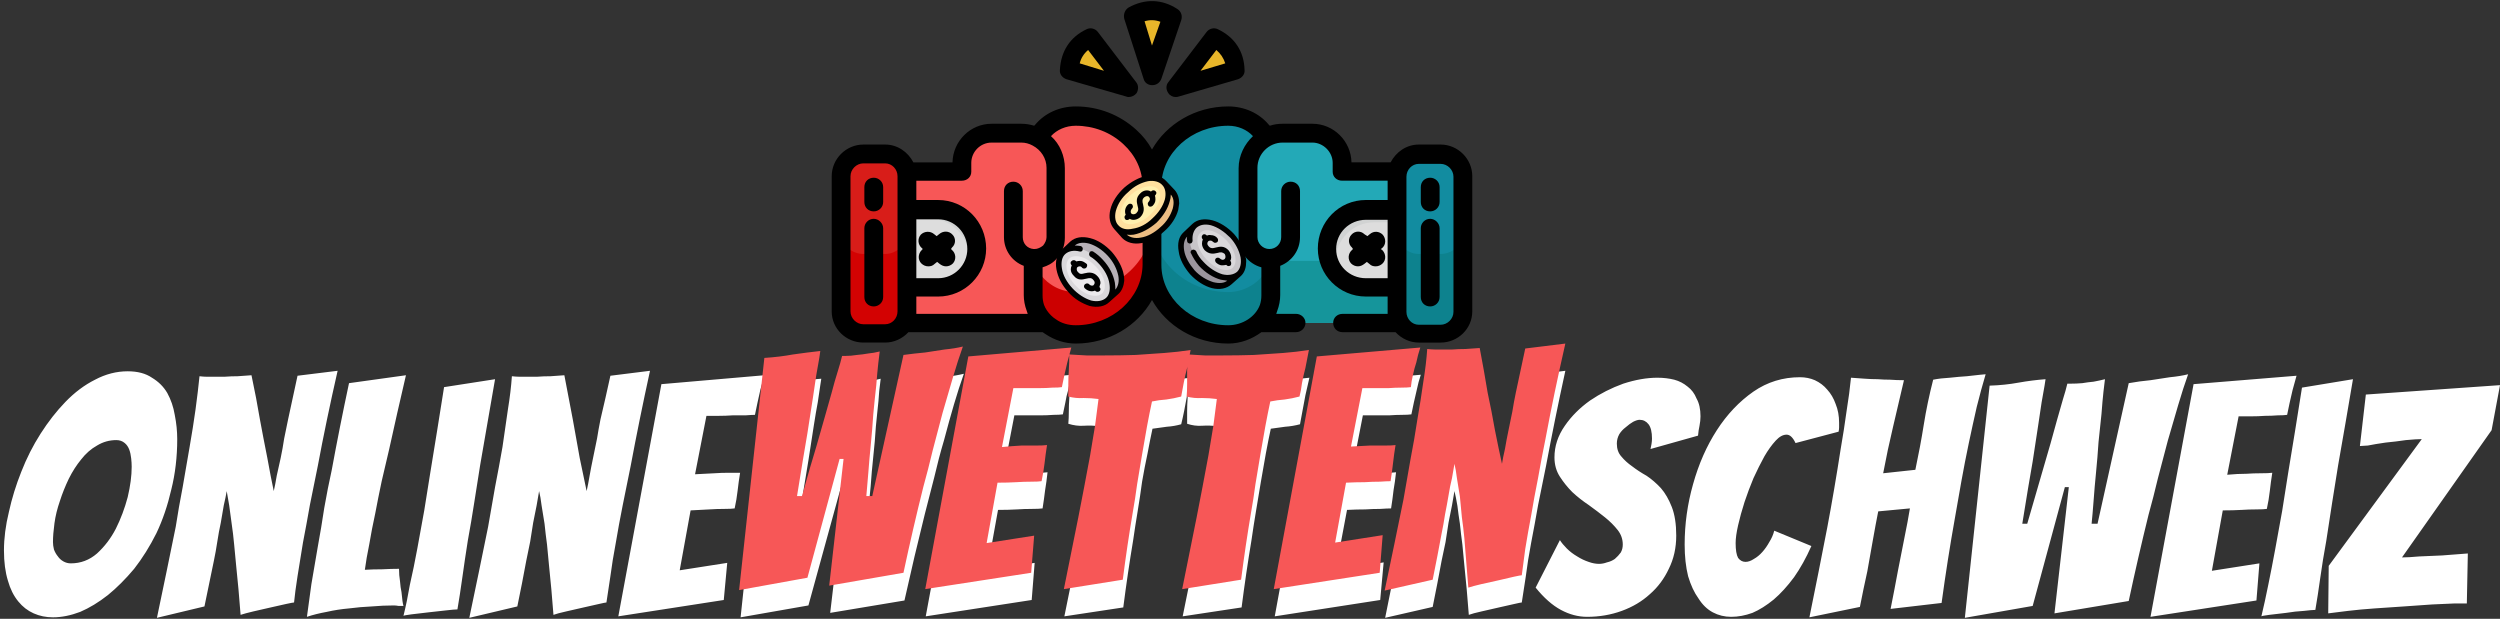 <svg version="1.2" xmlns="http://www.w3.org/2000/svg" viewBox="0 0 505 125" width="505" height="125">
	<rect x="0" y="0" width="505" height="125" fill="#333333" stroke="none"/>
	<title>svgexport-5 (14)-svg</title>
	<style>
		.s0 { fill: #f75757 } 
		.s1 { fill: #dddddd } 
		.s2 { fill: #d1d3d3 } 
		.s3 { fill: #23a9b7 } 
		.s4 { fill: #15959b } 
		.s5 { fill: #d81d19 } 
		.s6 { fill: #d30202 } 
		.s7 { fill: #cc0000 } 
		.s8 { fill: #128ca0 } 
		.s9 { fill: #0d828e } 
		.s10 { fill: #e8b62a } 
		.s11 { fill: #000000 } 
		.s12 { fill: #ffffff } 
		.s13 { fill: #ecbd83 } 
		.s14 { fill: #ffe09f } 
		.s15 { fill: #fff0af } 
		.s16 { fill: #b6b1b7 } 
		.s17 { fill: #dad8db } 
		.s18 { fill: #eceaec } 
		.s19 { fill: #9b959d } 
		.s20 { fill: #c8c5c9 } 
	</style>
	<path id="Layer" class="s0" d="m208.7 52.2v7.4q0 1.3 0.5 2.5c0.3 1.1 2.9 3.1 2.9 3.1h-30.4v-30.5h12.6v-1.8c0-3.3 2.7-6 6-6h6c3.8 0 7 3.2 7 7v3.6 5.9 4.5c0 1.2-0.5 2.3-1.3 3-0.8 0.8-1.9 1.3-3 1.3q-0.2 0-0.3 0z"/>
	<path id="Layer" class="s0" d="m209.2 62.1q-0.5-1.2-0.5-2.5v-6.9h-27v12.5h30.4c0 0-2.6-2-2.9-3.1z"/>
	<path id="Layer" class="s1" d="m189.5 42.3h-7.8v15.7h7.8c2.2 0 4.1-0.9 5.5-2.3 1.5-1.4 2.3-3.4 2.3-5.5 0-4.4-3.5-7.9-7.8-7.9z"/>
	<path id="Layer" class="s2" d="m189.5 42.3h-7.8v1.9h6.2c4.3 0 7.8 3.5 7.8 7.8 0 1.6-0.4 3-1.2 4.2q0.3-0.2 0.5-0.5c1.5-1.4 2.3-3.4 2.3-5.5 0-4.4-3.5-7.9-7.8-7.9z"/>
	<path id="Layer" class="s3" d="m256.7 52.2v7.4q0 1.3-0.5 2.5c-0.4 1.1-3.2 3.1-3.2 3.1h31.4v-30.5h-13.3v-1.8c0-3.3-2.7-6-6-6h-6c-3.8 0-7 3.2-7 7v3.6 5.9 4.5c0 1.2 0.5 2.3 1.3 3 0.8 0.8 1.8 1.3 3 1.3q0.2 0 0.3 0z"/>
	<path id="Layer" class="s4" d="m256.2 62.1q0.5-1.2 0.5-2.5v-6.9h27v12.5h-30.4c0 0 2.5-2 2.9-3.1z"/>
	<path id="Layer" class="s1" d="m276.1 42.3c-4.3 0-7.8 3.5-7.8 7.9 0 2.1 0.9 4.1 2.3 5.5 1.4 1.4 3.4 2.3 5.5 2.3h8.9v-15.7z"/>
	<path id="Layer" class="s2" d="m269.8 52.7c0-4.3 3.5-7.8 7.8-7.8h7.4v-2.6h-8.9c-4.3 0-7.8 3.5-7.8 7.9 0 1.9 0.7 3.7 1.9 5.1q-0.4-1.2-0.4-2.6z"/>
	<path id="Layer" class="s5" d="m183.2 35.6v27.3c0 2.5-2 4.4-4.4 4.4h-4.4c-2.5 0-4.5-1.9-4.5-4.4v-27.3c0-2.5 2-4.5 4.5-4.5h4.4c2.4 0 4.4 2 4.4 4.5z"/>
	<path id="Layer" class="s6" d="m178.8 51.3h-4.4c-2.5 0-4.5-2-4.5-4.4v16c0 2.5 2 4.4 4.5 4.4h4.4c2.4 0 4.4-1.9 4.4-4.4v-16c0 2.4-2 4.4-4.4 4.4z"/>
	<path id="uf4lgh64dn_11294" class="s5" d="m232.7 37.6v15.7c0 7.8-6.9 14.2-15.4 14.2-1.9 0-3.7-0.6-5.1-1.5q-0.6-0.5-1.2-1c-0.8-0.9-1.5-1.8-1.8-2.9q-0.5-1.2-0.5-2.5v-7.4q0.1 0 0.3 0c1.1 0 2.2-0.5 3-1.3 0.8-0.7 1.3-1.8 1.3-3v-4.5-5.9-3.6c0-2.7-1.6-5-3.8-6.2l1.1-1.3c1.5-1.8 4-3 6.7-3 4.2 0 8.1 1.6 10.9 4.1 2.8 2.6 4.5 6.1 4.5 10.1z"/>
	<path id="uf4lgh64dn_11295" class="s0" d="m232.7 37.6v15.7c0 7.8-6.9 14.2-15.4 14.2-1.9 0-3.7-0.6-5.1-1.5q-0.6-0.5-1.2-1c-0.8-0.9-1.5-1.8-1.8-2.9q-0.5-1.2-0.5-2.5v-7.4q0.1 0 0.3 0c1.1 0 2.2-0.5 3-1.3 0.8-0.7 1.3-1.8 1.3-3v-4.5-5.9-3.6c0-2.7-1.6-5-3.8-6.2l1.1-1.3c1.5-1.8 4-3 6.7-3 4.2 0 8.1 1.6 10.9 4.1 2.8 2.6 4.5 6.1 4.5 10.1z"/>
	<path id="Layer" class="s7" d="m217.3 59c-1.9 0-3.7-0.6-5.1-1.6q-0.6-0.4-1.2-1c-0.8-0.8-1.5-1.7-1.8-2.8q-0.3-0.7-0.4-1.4-0.1 0-0.1 0v7.4q0 1.3 0.5 2.5c0.3 1.1 1 2 1.8 2.9q0.6 0.5 1.2 1c1.4 0.9 3.2 1.5 5.1 1.5 8.5 0 15.4-6.4 15.4-14.2v-8.5c0 7.8-6.9 14.2-15.4 14.2z"/>
	<path id="Layer" class="s8" d="m282.2 35.6v27.3c0 2.5 2 4.4 4.4 4.4h4.4c2.5 0 4.5-1.9 4.5-4.4v-27.3c0-2.5-2-4.5-4.5-4.5h-4.4c-2.4 0-4.4 2-4.4 4.5z"/>
	<path id="Layer" class="s8" d="m232.7 37.6v15.7c0 7.8 6.9 14.2 15.4 14.2 1.9 0 3.6-0.6 5.1-1.5q0.6-0.5 1.2-1c0.8-0.9 1.4-1.8 1.8-2.9q0.5-1.2 0.5-2.5v-7.4q-0.1 0-0.3 0c-1.2 0-2.2-0.5-3-1.3-0.8-0.7-1.3-1.8-1.3-3v-4.5-5.9-3.6c0-2.7 1.6-5 3.8-6.2l-1.1-1.3c-1.5-1.8-4-3-6.7-3-4.3 0-8.1 1.6-10.9 4.1-2.8 2.6-4.5 6.1-4.5 10.1z"/>
	<path id="Layer" class="s9" d="m286.6 51.3h4.4c2.5 0 4.5-2 4.5-4.4v16c0 2.5-2 4.4-4.5 4.4h-4.4c-2.4 0-4.4-1.9-4.4-4.4v-16c0 2.4 2 4.4 4.4 4.4z"/>
	<path id="Layer" class="s9" d="m248.1 59c1.9 0 3.6-0.6 5.1-1.6q0.6-0.4 1.2-1c0.8-0.8 1.4-1.7 1.8-2.8q0.3-0.7 0.4-1.4 0 0 0.1 0v7.4q0 1.3-0.5 2.5c-0.4 1.1-1 2-1.8 2.9q-0.6 0.5-1.2 1c-1.5 0.9-3.2 1.5-5.1 1.5-8.5 0-15.4-6.4-15.4-14.2v-8.5c0 7.8 6.9 14.2 15.4 14.2z"/>
	<path id="Layer" class="s10" d="m236.6 3.9l-3.2 9.5c-0.2 0.6-1.1 0.6-1.2 0l-3.1-9.7c-0.1-0.3 0.1-0.6 0.4-0.8q3.5-1.7 6.8 0.3c0.3 0.1 0.4 0.4 0.3 0.7z"/>
	<path id="Layer" class="s10" d="m249 14.3l-9.5 2.9c-0.6 0.1-1.1-0.6-0.7-1.1l6.1-8c0.2-0.3 0.5-0.4 0.8-0.2q3.4 1.9 3.8 5.7c0 0.3-0.2 0.6-0.5 0.7z"/>
	<path id="Layer" class="s10" d="m220.7 8.1l6.1 8c0.4 0.5-0.1 1.2-0.8 1.1l-9.5-2.9c-0.3-0.1-0.5-0.4-0.5-0.7q0.4-3.8 3.8-5.7c0.3-0.2 0.7-0.1 0.9 0.2z"/>
	<path id="Layer" class="s11" d="m189.8 53.3c0.4 0.3 0.8 0.5 1.3 0.5 0.5 0 1-0.2 1.4-0.6 0.7-0.8 0.6-2-0.2-2.7l-0.2-0.2 0.2-0.3c0.8-0.7 0.8-1.9 0.1-2.6-0.7-0.8-1.9-0.8-2.7-0.1l-0.5 0.4-0.5-0.4c-0.8-0.7-2-0.6-2.7 0.1-0.7 0.8-0.6 2 0.2 2.7l0.2 0.2-0.2 0.2c-0.8 0.8-0.8 2-0.1 2.7 0.4 0.4 0.9 0.6 1.4 0.6 0.5 0 0.9-0.1 1.3-0.5l0.5-0.4z"/>
	<path id="Layer" fill-rule="evenodd" class="s11" d="m297.4 35.6v27.3c0 3.5-2.9 6.3-6.4 6.3h-4.4c-1.8 0-3.5-0.8-4.7-2.1h-10.7c-1.1 0-1.9-0.8-1.9-1.9 0-1 0.8-1.8 1.9-1.8h9.1v-3.5h-4.4c-5.4 0-9.7-4.4-9.7-9.7 0-5.4 4.3-9.8 9.7-9.8h4.4v-3.9h-9.2c-1.1 0-1.9-0.8-1.9-1.8v-1.8c0-2.2-1.9-4.1-4.1-4.1h-6c-2.8 0-5.1 2.3-5.1 5.1v14c0 1.3 1.1 2.4 2.4 2.4 1.4 0 2.4-1.1 2.4-2.4v-9.3c0-1.1 0.9-1.9 1.9-1.9 1.1 0 1.9 0.8 1.9 1.9v9.3c0 2.7-1.7 4.9-4 5.8v5.9q0 1.6-0.6 3.2-0.1 0.3-0.2 0.6h4c1 0 1.9 0.8 1.9 1.8 0 1.1-0.9 1.9-1.9 1.9h-7c-1.9 1.4-4.2 2.3-6.7 2.3-6.7 0-12.5-3.6-15.4-8.8-2.9 5.2-8.7 8.8-15.4 8.8-2.2 0-4.3-0.7-6.1-1.9q-0.3-0.2-0.6-0.4h-27.1c-1.2 1.3-2.9 2.1-4.7 2.1h-4.4c-3.5 0-6.4-2.8-6.4-6.3v-27.3c0-3.5 2.9-6.4 6.4-6.4h4.4c2.5 0 4.6 1.5 5.7 3.6h7.9c0.1-4.3 3.6-7.8 7.9-7.8h6q1.3 0 2.6 0.4 0.1-0.1 0.2-0.2c2-2.4 5-3.7 8.2-3.7 4.6 0 8.9 1.7 12.2 4.7q2 1.8 3.2 4c2.9-5.1 8.7-8.7 15.4-8.7 3.2 0 6.2 1.3 8.2 3.7q0.1 0.1 0.2 0.2 1.2-0.4 2.6-0.4h6c4.3 0 7.8 3.5 7.9 7.8h7.9c1.1-2.1 3.2-3.6 5.7-3.6h4.4c3.5 0 6.4 2.9 6.4 6.4zm-112.3 27.8h22.5q-0.1-0.3-0.2-0.6-0.6-1.6-0.6-3.2v-5.9c-2.4-0.9-4-3.2-4-5.8v-9.3c0-1.1 0.8-1.9 1.9-1.9 1 0 1.9 0.8 1.9 1.9v9.3c0 1.3 0.9 2.3 2.2 2.4q0.1 0 0.2 0c0.6 0 1.2-0.3 1.7-0.7 0.4-0.5 0.7-1.1 0.7-1.7v-14c0-1.9-1.1-3.6-2.8-4.5q-1.1-0.6-2.3-0.6h-6c-2.3 0-4.1 1.9-4.1 4.1v1.8c0 1-0.8 1.8-1.9 1.8h-9.2v3.9h4.4c5.4 0 9.7 4.4 9.7 9.8 0 5.3-4.3 9.7-9.7 9.7h-4.4zm-3.8-27.8c0-1.4-1.1-2.6-2.5-2.6h-4.4c-1.4 0-2.6 1.2-2.6 2.6v27.3c0 1.4 1.2 2.6 2.6 2.6h4.4c1.4 0 2.5-1.2 2.5-2.6zm3.8 20.6h4.4c3.3 0 5.9-2.7 5.9-5.9 0-3.3-2.6-6-5.9-6h-4.4zm45.7-2.7q0 0 0-0.1v-15.7q0-0.1 0-0.1c0-3.2-1.4-6.2-3.9-8.5-2.6-2.4-6-3.7-9.6-3.7-2 0-3.8 0.8-5 2.1 1.8 1.6 2.8 4 2.8 6.5v14c0 1.7-0.6 3.2-1.8 4.4-0.7 0.8-1.7 1.3-2.7 1.6v5.7q0 1 0.3 1.9c0.3 0.8 0.8 1.5 1.4 2.1q0.5 0.5 1 0.8c1.1 0.8 2.5 1.2 4 1.2 7.4 0 13.4-5.5 13.5-12.2zm19.4-5.5v-14c0-2.6 1.2-4.9 2.9-6.5-1.2-1.3-3-2.1-5-2.1-7.4 0-13.5 5.5-13.5 12.2q0 0 0 0.1v15.7q0 0.1 0 0.1c0 6.7 6.1 12.2 13.5 12.2 2.9 0 5.5-1.7 6.4-4.1q0.3-0.9 0.3-1.9v-5.7c-2.6-0.7-4.6-3.1-4.6-6zm30.1 8.2v-11.8h-4.4c-3.3 0-6 2.6-6 5.9 0 3.3 2.7 5.9 6 5.9 0 0 4.4 0 4.4 0zm6.3 9.4h4.4c1.4 0 2.6-1.2 2.6-2.6v-27.3c0-1.4-1.2-2.6-2.6-2.6h-4.4c-1.4 0-2.5 1.2-2.5 2.6v27.3c0 1.4 1.1 2.6 2.5 2.6z"/>
	<path id="Layer" class="s11" d="m279.2 50.5l-0.3-0.2 0.3-0.2c0.8-0.7 0.8-1.9 0.1-2.7-0.7-0.7-1.8-0.8-2.6-0.1l-0.5 0.4-0.6-0.4c-0.7-0.7-1.9-0.7-2.6 0.1-0.7 0.7-0.7 1.9 0.1 2.6l0.2 0.3-0.2 0.2c-0.8 0.7-0.9 1.9-0.2 2.7 0.4 0.4 0.9 0.6 1.4 0.6 0.5 0 0.9-0.2 1.3-0.5l0.5-0.4 0.5 0.4c0.4 0.4 0.8 0.5 1.3 0.5 0.5 0 1-0.2 1.4-0.6 0.7-0.7 0.7-1.9-0.1-2.7z"/>
	<path id="Layer" class="s11" d="m176.5 44.2c-1.1 0-1.9 0.9-1.9 1.9v13.9c0 1.1 0.8 1.9 1.9 1.9 1 0 1.9-0.8 1.9-1.9v-13.9c0-1-0.9-1.9-1.9-1.9z"/>
	<path id="Layer" class="s11" d="m176.5 35.9c-1.1 0-1.9 0.8-1.9 1.9v3c0 1.1 0.8 1.9 1.9 1.9 1 0 1.9-0.8 1.9-1.9v-3c0-1.1-0.9-1.9-1.9-1.9z"/>
	<path id="Layer" class="s11" d="m288.9 44.2c-1.1 0-1.9 0.9-1.9 1.9v13.9c0 1.1 0.8 1.9 1.9 1.9 1 0 1.9-0.8 1.9-1.9v-13.9c0-1-0.9-1.9-1.9-1.9z"/>
	<path id="Layer" class="s11" d="m288.9 35.9c-1.1 0-1.9 0.8-1.9 1.9v3c0 1.1 0.8 1.9 1.9 1.9 1 0 1.9-0.8 1.9-1.9v-3c0-1.1-0.9-1.9-1.9-1.9z"/>
	<path id="Layer" fill-rule="evenodd" class="s11" d="m227.1 3.8c-0.2-0.9 0.1-1.8 0.9-2.3 3.3-1.8 6.7-1.7 9.8 0.3 0.8 0.5 1.1 1.4 0.8 2.3l-4 11.8c-0.3 0.8-1 1.3-1.8 1.3q0 0-0.1 0c-0.8 0-1.5-0.5-1.7-1.3zm4.1 0.5l1.5 4.9 1.7-4.8q-1.6-0.6-3.2-0.1z"/>
	<path id="Layer" fill-rule="evenodd" class="s11" d="m236 16.6l7.7-10.1c0.5-0.7 1.5-1 2.3-0.6 3.4 1.6 5.3 4.5 5.4 8.2 0.1 0.9-0.5 1.6-1.3 1.9l-12 3.5q-0.3 0.1-0.6 0.1c-0.6 0-1.2-0.3-1.5-0.8-0.5-0.7-0.5-1.6 0-2.2zm6.5-2.3l5-1.5q-0.5-1.6-1.8-2.7z"/>
	<path id="Layer" fill-rule="evenodd" class="s11" d="m214.1 14.1c0.2-3.7 2-6.6 5.4-8.2 0.8-0.4 1.8-0.1 2.3 0.6l7.7 10.1c0.5 0.6 0.5 1.5 0.1 2.2-0.4 0.5-1 0.8-1.6 0.8q-0.3 0-0.5-0.1l-12.1-3.5c-0.8-0.3-1.4-1-1.3-1.9zm4-1.3l4.9 1.5-3.2-4.2q-1.3 1.1-1.7 2.7z"/>
	<path id="Layer" fill-rule="evenodd" class="s12" d="m35.8 88.7q0 5.4-1.2 10.2-1.1 4.8-3 8.8-2 4-4.5 7.2-2.6 3.1-5.3 5.3-2.8 2.2-5.6 3.4-2.9 1.1-5.5 1.1-2.1 0-3.9-0.8-1.8-0.8-3.1-2.4-1.4-1.7-2.1-4.2-0.8-2.6-0.8-6.1 0-3.7 1-7.8 0.9-4.1 2.5-8.1 1.6-4.1 3.9-7.7 2.3-3.6 5-6.4 2.8-2.9 6-4.5 3.2-1.7 6.6-1.7 3 0 4.9 1.3 2 1.2 3.1 3.1 1.1 2 1.5 4.4 0.5 2.5 0.5 4.9zm-25.1 20.8q0 0.7 0.2 1.5 0.3 0.8 0.8 1.4 0.4 0.6 1.1 1 0.7 0.4 1.5 0.4 3 0 5.3-2 2.3-2.1 3.8-5 1.5-3 2.4-6.4 0.8-3.4 0.8-6.1 0-0.8-0.1-1.7-0.1-1-0.4-1.8-0.3-0.8-0.9-1.3-0.7-0.6-1.7-0.6-2.1 0-3.9 1.1-1.8 1-3.2 2.8-1.4 1.7-2.5 3.9-1.1 2.3-1.8 4.5-0.8 2.3-1.1 4.5-0.3 2.2-0.3 3.8zm30.6 13l-9.6 2.3q2-9.5 3.8-18.4 0.6-3.9 1.4-8 0.7-4.1 1.4-8.1 0.7-4 1.2-7.6 0.5-3.7 0.8-6.7 0.8 0.1 1.4 0.1 0.6 0 1.4 0 0.9 0 2.3 0 1.3-0.1 2.6-0.1 1.3-0.1 2.8-0.2 1 4.7 1.7 8.9 0.7 3.8 1.5 7.8 0.7 3.9 1.3 6.7 0.3-1.3 0.6-3.1 0.4-1.7 0.8-3.6 0.4-1.9 0.7-3.9 0.4-1.9 0.8-3.9 0.9-4.2 1.9-8.8l8.1-1q-2.3 10.1-4 19.2-0.8 3.9-1.6 7.9-0.7 4-1.4 7.6-0.6 3.7-1.1 6.8-0.5 3.2-0.7 5.3-0.2 0-1.6 0.3-1.3 0.3-3.1 0.7-1.7 0.4-3.5 0.8-1.7 0.4-2.6 0.7-0.4-5.3-0.9-10-0.2-2.1-0.4-4.2-0.2-2.2-0.5-4.2-0.3-2-0.5-3.7-0.3-1.7-0.5-2.9-0.2 1.2-0.6 2.9-0.3 1.6-0.6 3.5-0.4 1.8-0.7 3.8-0.3 2-0.7 3.9-0.9 4.4-1.9 9.2zm38.2-0.2q-2.1 0-4.4 0.2-2.3 0.1-4.6 0.4-2.3 0.2-4.5 0.7-2.2 0.4-4 1 0.4-3 0.9-6.6 0.6-3.6 1.3-7.6 0.7-3.8 1.3-7.8 0.7-4 1.5-7.6 1.6-8.7 3.5-17.6l11.5-1.6q-1.8 7.7-3.4 15-0.7 3.1-1.5 6.4-0.7 3.3-1.3 6.5-0.7 3.2-1.2 6.2-0.6 2.9-0.9 5.2 1.7-0.1 3.5-0.1 1.9-0.1 3.4-0.1 0 1.3 0.2 2.5 0.1 1.3 0.3 2.2 0.1 1 0.2 1.8 0.1 0.7 0.2 1-0.5 0-1 0-0.5-0.1-1-0.1zm12.9 0.8q-0.6 0-2.3 0.2-1.8 0.2-3.6 0.4-1.9 0.2-3.4 0.4-1.5 0.2-1.6 0.3 0.7-2.8 1.3-6.3 0.8-3.5 1.5-7.3 0.7-3.8 1.4-7.7 0.6-3.9 1.2-7.5 1.4-8.5 2.8-17.4l10.3-1.6q-1.5 8.8-3 17.3-0.6 3.7-1.2 7.6-0.6 3.9-1.3 7.7-0.6 3.8-1.1 7.4-0.5 3.6-1 6.5zm12.1-0.6l-9.7 2.3q2-9.5 3.8-18.4 0.7-3.9 1.4-8 0.8-4.1 1.5-8.1 0.6-4 1.1-7.6 0.6-3.7 0.8-6.7 0.9 0.1 1.5 0.1 0.6 0 1.4 0 0.9 0 2.2 0 1.3-0.1 2.7-0.1 1.3-0.1 2.8-0.2 0.9 4.7 1.7 8.9 0.7 3.8 1.4 7.8 0.8 3.9 1.4 6.7 0.3-1.3 0.6-3.1 0.3-1.7 0.7-3.6 0.4-1.9 0.8-3.9 0.3-1.9 0.7-3.9 1-4.2 2-8.8l8-1q-2.2 10.1-3.9 19.2-0.8 3.9-1.6 7.9-0.8 4-1.4 7.6-0.7 3.7-1.1 6.8-0.5 3.2-0.8 5.3-0.2 0-1.5 0.3-1.4 0.3-3.1 0.7-1.8 0.4-3.5 0.8-1.8 0.4-2.6 0.7-0.4-5.3-0.9-10-0.2-2.1-0.4-4.2-0.3-2.2-0.5-4.2-0.3-2-0.6-3.7-0.2-1.7-0.5-2.9-0.2 1.2-0.5 2.9-0.3 1.6-0.7 3.5-0.3 1.8-0.6 3.8-0.4 2-0.8 3.9-0.8 4.4-1.8 9.2zm41.7-1.3l-21.3 3.3 8.7-46.9 20.8-1.8q-0.4 1.4-0.8 2.9-0.3 1.3-0.6 2.7-0.3 1.3-0.5 2.4-0.6 0-1.9 0.1-1.2 0-2.6 0-1.4 0.1-2.8 0.1-1.4 0-2.5 0l-2.3 11.8q2.1-0.1 3.9-0.2 1.4-0.1 2.9-0.1 1.6 0 2.3 0-0.3 1.8-0.5 3.6-0.2 1.8-0.6 3.6-0.6 0.1-2.1 0.1-1.5 0-3 0.1-1.7 0.1-3.8 0.2l-2.2 12.1 9.6-1.5zm17.1 1.1l-13.7 2.4 5-46.9q3.1-0.1 5.8-0.6 2.8-0.5 5.5-0.7 0 0-0.2 1.3-0.2 1.3-0.5 3.4-0.4 2.1-0.8 4.7-0.4 2.6-1.1 7.1-0.8 4.6-2 12.7h1q1.7-6.1 2.8-10 1.1-3.8 1.8-6.3 0.7-2.4 1.3-4.6 0.7-2.3 1.2-4.2 0.6-1.9 0.9-3.2h0.6q1.2 0 2.4-0.1 1.2-0.2 2.3-0.3 1.1-0.2 2.3-0.5-0.1 0.6-0.3 2.5-0.1 1.8-0.4 4.4-0.3 2.6-0.5 5.8-0.3 3.1-0.6 6.1-0.2 3-0.5 5.7-0.2 2.8-0.4 4.7h1.2l6.3-28.4q2.2-0.4 4.4-0.6 1.9-0.3 4-0.6 2-0.2 3.6-0.6-1 2.8-2 6.2-1 3.4-2 7.2-1.1 3.7-2 7.6-1 3.8-1.9 7.4-2.1 8.4-4.1 17.4l-15 2.5 3-25.5h-0.8zm45.1-1.1l-21.4 3.3 8.7-47 20.9-1.8q-0.2 0.7-0.4 1.4 1.6 0.2 3.3 0.2 1.8 0.1 3.5 0.1 3.4 0 6.5-0.2 3.1-0.1 5.8-0.4 2.7-0.2 5.3-0.5l-0.2 0.9q1.5 0.1 3.1 0.1 1.7 0.1 3.4 0.1 3.4 0 6.5-0.2 3.1-0.1 5.8-0.4 2.7-0.2 5.3-0.5l-0.8 3.5q-0.3 1.6-0.6 3.2-0.3 1.5-0.5 2.7-1.5 0.4-3 0.5-1.5 0.2-2.9 0.4-0.5 2.3-1 5-0.5 2.8-1 5.7-0.5 3-1 6-0.5 3-0.9 5.8-1.1 6.6-2 13.6l-11.9 1.8q1.5-7.3 2.9-14.3 0.6-3 1.2-6.2 0.6-3.3 1.2-6.4 0.5-3.2 1-6.1 0.4-2.9 0.7-5.4-1.5-0.2-3.1-0.1-1.5 0.1-3-0.4 0-1.1 0-2.5 0-1.3 0.1-2.7 0-0.6 0-1.1l-0.1 0.5q-0.3 1.6-0.6 3.2-0.3 1.5-0.6 2.7-1.4 0.4-2.9 0.5-1.5 0.2-2.9 0.4-0.5 2.3-1 5-0.6 2.8-1.1 5.7-0.4 3-0.9 6-0.5 3-0.9 5.8-1.1 6.6-2 13.6l-11.9 1.8q1.5-7.3 2.9-14.3 0.6-3 1.2-6.2 0.6-3.3 1.1-6.4 0.6-3.2 1-6.1 0.5-2.9 0.8-5.4-1.5-0.2-3.1-0.1-1.5 0.1-3.1-0.4 0.1-1.1 0.1-2.5 0-1.3 0.1-2.7 0-1.5 0.1-3.1-0.2 0.7-0.3 1.4-0.4 1.3-0.6 2.6-0.3 1.4-0.5 2.4-0.7 0.1-1.9 0.1-1.3 0.1-2.6 0.1-1.4 0-2.8 0-1.5 0-2.5 0l-2.3 11.9q2-0.2 3.8-0.2 1.4-0.1 3-0.1 1.5 0 2.2-0.1-0.2 1.9-0.5 3.7-0.2 1.7-0.5 3.6-0.7 0.1-2.2 0.1-1.5 0-3 0.1-1.7 0.1-3.8 0.1l-2.2 12.2 9.6-1.5zm70.4 0l-21.3 3.3 8.6-47 20.9-1.8q-0.5 1.5-0.8 3-0.3 1.3-0.6 2.6-0.3 1.4-0.5 2.4-0.7 0.1-1.9 0.1-1.2 0-2.6 0.1-1.4 0-2.8 0-1.4 0-2.5 0l-2.3 11.8q2-0.1 3.8-0.2 1.5 0 3 0 1.5 0 2.2-0.1-0.2 1.9-0.5 3.6-0.2 1.8-0.5 3.7-0.7 0-2.2 0.1-1.5 0-3 0.1-1.7 0-3.7 0.1l-2.3 12.2 9.7-1.6zm10.6 1.4l-9.6 2.2q1.9-9.5 3.7-18.4 0.7-3.9 1.4-7.9 0.8-4.1 1.5-8.1 0.6-4 1.1-7.7 0.6-3.7 0.8-6.6 0.9 0 1.5 0 0.6 0 1.4 0 0.9 0 2.2 0 1.4 0 2.7-0.1 1.3-0.1 2.8-0.1 0.9 4.6 1.7 8.9 0.7 3.7 1.5 7.7 0.7 4 1.3 6.7 0.3-1.3 0.6-3 0.3-1.8 0.7-3.7 0.4-1.9 0.8-3.9 0.4-1.9 0.8-3.8 0.9-4.3 1.9-8.9l8-1q-2.2 10.1-3.9 19.2-0.8 3.9-1.6 7.9-0.7 4-1.4 7.6-0.7 3.7-1.1 6.9-0.5 3.1-0.8 5.2-0.2 0-1.5 0.3-1.4 0.3-3.1 0.7-1.8 0.4-3.5 0.8-1.8 0.4-2.6 0.7-0.4-5.3-0.9-10-0.2-2.1-0.4-4.2-0.3-2.2-0.5-4.2-0.3-1.9-0.5-3.6-0.3-1.8-0.6-3-0.2 1.2-0.5 2.9-0.3 1.6-0.7 3.5-0.3 1.8-0.6 3.9-0.4 2-0.8 3.8-0.8 4.4-1.8 9.3zm49.2-14.4q0 3.7-1.5 6.7-1.4 3-3.8 5.1-2.4 2.2-5.7 3.4-3.3 1.2-7 1.2-2.7 0-5.3-1.4-2.6-1.4-5.1-4.5l4.9-9.6q0.5 0.8 1.4 1.7 0.9 0.9 2.1 1.6 1.1 0.7 2.3 1.1 1.1 0.4 2.1 0.4 0.8 0 1.6-0.3 0.9-0.2 1.6-0.7 0.7-0.6 1.2-1.3 0.4-0.7 0.4-1.6 0-1.6-1-2.9-1.1-1.4-2.6-2.6-1.5-1.2-3.3-2.5-1.8-1.2-3.3-2.6-1.4-1.4-2.5-3.1-1.1-1.7-1.1-3.9 0-3.4 2.1-6.4 2-2.9 5.1-5.1 3.1-2.1 6.7-3.4 3.7-1.2 6.9-1.2 1.8 0 3.4 0.4 1.5 0.4 2.7 1.4 1.2 0.9 1.8 2.4 0.8 1.4 0.8 3.6 0 0.9-0.2 1.9-0.2 0.9-0.3 2l-9.6 2.7q0.1-0.5 0.2-1 0.1-0.6 0.1-1.1 0-2-0.7-2.9-0.7-0.9-1.8-0.9-0.5 0-1.3 0.4-0.7 0.4-1.5 1.1-0.8 0.6-1.3 1.4-0.5 0.9-0.5 1.9 0 1.6 0.9 2.6 0.9 1.1 2.2 2 1.3 1 2.9 1.9 1.5 1 2.9 2.5 1.3 1.5 2.2 3.8 0.9 2.3 0.9 5.8zm27.3 2.1q-1.6 3.6-3.5 6.3-2 2.7-4.1 4.5-2.2 1.8-4.3 2.7-2.2 0.8-4.3 0.8-2 0-3.7-0.9-1.7-0.9-2.9-2.8-1.3-1.8-2.1-4.5-0.7-2.8-0.7-6.4 0-6.2 1.7-12.2 1.7-6.1 4.8-10.9 3.1-4.8 7.4-7.8 4.2-2.9 9.4-2.9 1.6 0 3 0.6 1.5 0.7 2.5 1.9 1.1 1.2 1.7 2.9 0.7 1.7 0.7 3.8 0 0.4 0 0.9 0 0.4-0.1 0.9l-8.7 2.3q-0.8-1.7-1.8-1.7-1.1 0-2.2 1.2-1.2 1.3-2.3 3.2-1.1 2-2.2 4.4-1 2.4-1.8 4.8-0.8 2.5-1.3 4.7-0.5 2.2-0.5 3.6 0 2.1 0.5 3 0.6 0.8 1.5 0.8 0.8 0 1.7-0.6 0.9-0.5 1.7-1.4 0.8-0.9 1.4-2 0.7-1.1 1-2.3zm9.8 12.3l-10.2 2.1q1.9-9.3 3.6-18.1 0.7-3.7 1.4-7.8 0.7-4.1 1.3-8 0.7-4 1.2-7.7 0.6-3.7 0.9-6.8 1.5 0.1 2.8 0.2 1.3 0.1 2.6 0.1 1.2 0.1 2.5 0.1 1.3 0.1 2.8 0.1-1.1 4.7-2.2 9.4-1.1 4.6-2 9.4l6.5-0.7q1-4.7 1.7-9.1 0.7-4.4 1.9-9.1 1.5-0.3 3.4-0.4 1.8-0.2 3.4-0.3 1.6-0.2 2.7-0.3 1.1-0.1 1.1-0.1-0.9 3-1.8 6.6-0.8 3.5-1.6 7.3-0.8 3.8-1.5 7.7-0.7 3.9-1.3 7.4-1.5 8.4-2.7 17.2l-10.3 1.2q0.8-4 1.5-7.8 0.6-3.1 1.3-6.6 0.7-3.4 1.1-5.9l-6.4 0.6q-0.5 2.5-1.1 5.9-0.6 3.3-1.1 6.2-0.8 3.6-1.5 7.2zm34.9-0.2l-13.7 2.4 5-46.9q3.1-0.1 5.8-0.6 2.8-0.5 5.5-0.7 0 0-0.2 1.3-0.2 1.3-0.6 3.4-0.3 2.1-0.7 4.7-0.4 2.6-1.1 7.2-0.8 4.5-2.1 12.6h1q1.8-6.1 2.9-10 1.1-3.8 1.8-6.2 0.7-2.5 1.3-4.7 0.6-2.2 1.2-4.2 0.6-1.9 0.9-3.2h0.6q1.2 0 2.4-0.1 1.2-0.2 2.3-0.3 1.1-0.2 2.3-0.5-0.1 0.6-0.3 2.5-0.2 1.8-0.4 4.5-0.3 2.6-0.6 5.7-0.2 3.1-0.5 6.1-0.3 3-0.5 5.8-0.2 2.7-0.4 4.6h1.2l6.3-28.4q2.2-0.4 4.4-0.6 1.9-0.3 3.9-0.6 2.1-0.2 3.7-0.6-1 2.8-2 6.2-1 3.4-2.1 7.2-1 3.8-2 7.6-0.9 3.8-1.9 7.4-2.1 8.5-4 17.4l-15 2.5 2.9-25.5h-0.8zm45.2-1.1l-21.4 3.3 8.7-47 20.8-1.7q-0.4 1.4-0.8 2.9-0.3 1.3-0.6 2.6-0.3 1.4-0.5 2.4-0.6 0.1-1.9 0.1-1.2 0.1-2.6 0.1-1.3 0.1-2.8 0.1-1.4 0-2.5 0l-2.3 11.8q2.1-0.2 3.9-0.2 1.4-0.1 2.9-0.1 1.6 0 2.3-0.1-0.3 1.9-0.5 3.7-0.2 1.8-0.6 3.6-0.6 0.1-2.1 0.1-1.5 0-3 0.1-1.7 0.1-3.8 0.1l-2.2 12.2 9.6-1.5zm11.9 1.9q-0.6 0-2.3 0.2-1.8 0.1-3.6 0.4-1.9 0.2-3.4 0.4-1.5 0.2-1.6 0.3 0.7-2.9 1.4-6.4 0.7-3.4 1.4-7.2 0.7-3.8 1.4-7.7 0.6-3.9 1.2-7.6 1.4-8.4 2.8-17.3l10.3-1.7q-1.5 8.9-3 17.4-0.6 3.6-1.2 7.5-0.6 3.9-1.2 7.8-0.7 3.8-1.2 7.4-0.5 3.6-1 6.5zm30.6-1.3q-0.6 0-2.5 0-1.9 0.1-4.5 0.2-2.6 0.2-5.7 0.4-3 0.2-5.9 0.4-2.9 0.2-5.4 0.5-2.5 0.3-4 0.5l0.1-9.6 18.8-25.6q-1.1 0-3.2 0.2-2 0.3-4.1 0.5-2.1 0.3-3.6 0.6l-1.6 0.1 1.2-10.4 27.1-1.9-1.7 9.1-18.1 25.7q1.3 0 3.5-0.2 2.3-0.1 4.6-0.2 2.4-0.2 5.2-0.4z"/>
	<g id="Layer">
		<path id="Layer" class="s13" d="m225.5 45.9l1.6 1.8c1.6 1.7 5 1.1 7.7-1.4 2.7-2.5 3.6-5.8 2-7.6l-1.6-1.7z"/>
		<path id="Layer" class="s14" d="m233.2 44.6c-2.7 2.4-6.2 3-7.7 1.3-1.6-1.7-0.7-5.1 2-7.5 2.7-2.5 6.1-3.1 7.7-1.4 1.6 1.7 0.7 5.1-2 7.6z"/>
		<path id="Layer" class="s15" d="m232.2 43.5c-1.9 1.8-4.4 2.3-5.4 1.2-1.1-1.1-0.3-3.5 1.6-5.3 2-1.8 4.4-2.3 5.5-1.2 1 1.1 0.3 3.5-1.7 5.3z"/>
		<path id="Layer" class="s16" d="m214.8 50.9l1.8-1.6c1.7-1.6 5.1-0.7 7.6 2 2.4 2.7 3.1 6.1 1.3 7.7l-1.7 1.6z"/>
		<path id="Layer" class="s17" d="m223.8 60.6c-1.7 1.6-5.1 0.7-7.6-2-2.5-2.7-3.1-6.1-1.4-7.7 1.7-1.6 5.1-0.7 7.6 2 2.5 2.7 3.1 6.2 1.4 7.7z"/>
		<path id="Layer" class="s18" d="m222.6 59.3c-1.2 1-3.6 0.3-5.4-1.7-1.8-1.9-2.3-4.3-1.2-5.4 1.2-1 3.6-0.3 5.4 1.7 1.8 1.9 2.3 4.4 1.2 5.4z"/>
		<path id="Layer" class="s19" d="m241.3 45.7l-1.8 1.6c-1.7 1.6-1.1 5 1.4 7.7 2.4 2.7 5.8 3.6 7.5 2l1.8-1.6z"/>
		<path id="Layer" class="s20" d="m250.2 55.4c-1.7 1.6-5.1 0.7-7.6-2-2.4-2.7-3.1-6.2-1.3-7.7 1.7-1.6 5.1-0.7 7.5 2 2.5 2.7 3.1 6.1 1.4 7.7z"/>
		<path id="Layer" class="s17" d="m249 54.1c-1.1 1-3.5 0.3-5.3-1.7-1.8-1.9-2.4-4.4-1.2-5.4 1.1-1.1 3.5-0.3 5.3 1.6 1.8 2 2.3 4.4 1.2 5.5z"/>
		<path id="Layer" class="s11" d="m216.5 52.7c-0.3 0.2-0.3 0.5-0.1 0.8l0.1 0.1q-0.2 0.4-0.2 0.8c0 0.5 0.2 0.9 0.6 1.3 0.8 1 1.7 0.8 2.5 0.6 0.8-0.2 1.1-0.2 1.5 0.3 0.3 0.3 0.3 0.7 0 1-0.2 0.2-0.7 0.1-0.9-0.2-0.2-0.2-0.6-0.2-0.8 0-0.3 0.2-0.3 0.6-0.1 0.8 0.6 0.6 1.4 0.8 2.1 0.5l0.1 0.1c0.2 0.2 0.6 0.2 0.8 0q0.2-0.1 0.2-0.4 0-0.2-0.2-0.4v-0.1q0.1-0.3 0.2-0.7c0-0.5-0.2-1-0.6-1.4-0.8-0.9-1.8-0.8-2.6-0.6-0.7 0.2-1 0.2-1.4-0.3q-0.2-0.2-0.2-0.5 0-0.3 0.1-0.4 0.2-0.2 0.5-0.2 0.3 0 0.5 0.3c0.2 0.2 0.6 0.2 0.8 0 0.2-0.2 0.3-0.6 0.1-0.8-0.4-0.3-0.8-0.6-1.3-0.6q-0.4 0-0.8 0.1l-0.1-0.1c-0.2-0.2-0.6-0.2-0.8 0z"/>
		<path id="Layer" fill-rule="evenodd" class="s11" d="m227.1 56.7c-0.1 1.1-0.5 2.1-1.2 2.7l-1.8 1.6c-0.9 0.9-2.4 1.2-4 0.8-1.5-0.5-3.1-1.4-4.3-2.8-1.3-1.4-2.1-3-2.4-4.6-0.3-1.6 0.1-3 1-3.9l1.8-1.7c1-0.9 2.4-1.1 4-0.7 1.6 0.4 3.1 1.4 4.4 2.8 1.2 1.4 2.1 3 2.4 4.6q0.1 0.6 0.1 1.2zm-1.2-1c-0.3-1.4-1-2.8-2.1-4-1.2-1.3-2.5-2.1-3.8-2.5-1.2-0.3-2.2-0.2-2.9 0.4q0.6 0 1.2 0.1c0.3 0.1 0.5 0.4 0.4 0.7 0 0.3-0.3 0.5-0.6 0.4-1.2-0.3-2.2-0.1-2.9 0.5-0.7 0.6-0.9 1.7-0.7 2.9 0.2 1.4 1 2.8 2.1 4 1.1 1.2 2.5 2.1 3.8 2.5 1.2 0.3 2.3 0.1 3-0.5 0.7-0.6 0.9-1.7 0.7-2.9-0.2-1.4-1-2.8-2.1-4q-0.8-0.9-1.8-1.5c-0.2-0.2-0.3-0.5-0.1-0.8 0.1-0.3 0.5-0.3 0.7-0.2q1.1 0.7 2 1.7c1.3 1.4 2.1 3 2.4 4.6q0.1 0.7 0.1 1.3 0 0 0 0.1c0.6-0.7 0.8-1.7 0.6-2.8z"/>
		<path id="Layer" class="s11" d="m228.2 44.2c0.6 0.4 1.5 0.2 2.1-0.3 0.9-0.9 0.8-1.8 0.6-2.6-0.2-0.7-0.2-1.1 0.3-1.5 0.3-0.2 0.7-0.3 0.9 0 0.3 0.3 0.2 0.7-0.1 1-0.2 0.2-0.2 0.5 0 0.8 0.2 0.2 0.5 0.2 0.8 0 0.4-0.4 0.6-0.8 0.6-1.3q0-0.4-0.1-0.8l0.1-0.1q0.1-0.1 0.2-0.4 0-0.2-0.2-0.4c-0.2-0.2-0.6-0.2-0.8 0l-0.1 0.1c-0.6-0.4-1.5-0.3-2.1 0.3-1 0.9-0.8 1.8-0.6 2.6 0.2 0.7 0.2 1-0.3 1.5-0.3 0.2-0.7 0.3-1 0-0.2-0.3-0.1-0.7 0.2-1 0.2-0.2 0.2-0.5 0-0.8-0.2-0.2-0.6-0.2-0.8 0-0.6 0.5-0.8 1.4-0.5 2.1l-0.1 0.1c-0.2 0.2-0.2 0.5 0 0.8 0.2 0.2 0.5 0.2 0.8 0z"/>
		<path id="Layer" fill-rule="evenodd" class="s11" d="m235.6 36.6l1.7 1.8c0.6 0.7 0.9 1.6 0.9 2.7q-0.1 0.6-0.2 1.3c-0.4 1.5-1.4 3.1-2.8 4.3-1.4 1.3-3 2.2-4.6 2.4-1.6 0.3-3-0.1-3.9-1l-1.6-1.8c-0.9-1-1.2-2.4-0.8-4 0.4-1.6 1.4-3.1 2.8-4.4 1.4-1.2 3-2.1 4.6-2.4 1.6-0.3 3 0.1 3.9 1.1zm-9.7 8.9c0.6 0.7 1.6 1 2.9 0.7 1.4-0.2 2.8-0.9 4-2.1 1.2-1.1 2.1-2.4 2.5-3.8 0.3-1.2 0.1-2.3-0.5-2.9-0.6-0.7-1.7-1-2.9-0.8-1.4 0.3-2.8 1-4 2.2-1.3 1.1-2.1 2.4-2.5 3.8-0.3 1.2-0.1 2.3 0.5 2.9zm10.6-6.2q0 0 0 0 0 0.7-0.2 1.3c-0.4 1.6-1.4 3.1-2.7 4.4-1.4 1.2-3 2.1-4.6 2.4q-0.7 0.1-1.4 0c0.7 0.6 1.7 0.8 2.8 0.6 1.4-0.2 2.8-1 4-2.1 1.3-1.1 2.1-2.5 2.5-3.8 0.3-1.2 0.2-2.1-0.4-2.8z"/>
		<path id="Layer" class="s11" d="m242.9 47.5c-0.2 0.2-0.2 0.5 0 0.8l0.1 0.1q-0.2 0.3-0.2 0.8c0 0.5 0.2 0.9 0.5 1.3 0.9 0.9 1.8 0.8 2.6 0.6 0.7-0.2 1-0.2 1.5 0.2 0.2 0.4 0.2 0.8 0 1q0 0 0 0 0 0 0 0c-0.3 0.3-0.7 0.2-1-0.1-0.2-0.2-0.6-0.2-0.8 0-0.2 0.2-0.2 0.5 0 0.8 0.3 0.3 0.8 0.6 1.2 0.6q0.5 0 0.9-0.1l0.1 0.1c0.2 0.2 0.5 0.2 0.8 0q0.1-0.2 0.1-0.4 0-0.2-0.1-0.4l-0.1-0.1q0.2-0.3 0.2-0.7c0-0.5-0.2-1-0.5-1.4-0.9-1-1.8-0.8-2.6-0.6-0.7 0.2-1.1 0.2-1.5-0.3-0.3-0.3-0.3-0.7 0-1q0 0 0 0 0.2-0.1 0.4-0.1 0.3 0 0.6 0.3c0.2 0.2 0.5 0.2 0.8 0 0.2-0.2 0.2-0.6 0-0.8-0.3-0.4-0.8-0.6-1.3-0.6q-0.4-0.1-0.8 0.1l-0.1-0.1c-0.2-0.2-0.6-0.3-0.8 0z"/>
		<path id="Layer" fill-rule="evenodd" class="s11" d="m240.9 45.2c1-0.9 2.4-1.1 4-0.7 1.5 0.4 3.1 1.4 4.4 2.8 1.2 1.4 2.1 3 2.3 4.6q0.2 0.6 0.1 1.3c0 1-0.4 2-1.1 2.6l-1.8 1.6c-1 0.9-2.4 1.2-4 0.8-1.5-0.4-3.1-1.4-4.4-2.8-1.2-1.4-2.1-3-2.3-4.6-0.3-1.6 0-3 1-3.9zm0.8 0.8c-0.6 0.6-0.9 1.5-0.8 2.6 0 0.3-0.2 0.6-0.5 0.6-0.3 0-0.6-0.2-0.6-0.5q-0.1-0.5 0-0.9c-0.6 0.6-0.8 1.6-0.6 2.8 0.2 1.3 1 2.7 2.1 4 1.1 1.2 2.5 2 3.8 2.4 1.2 0.3 2.2 0.2 2.8-0.3q-0.6-0.1-1.3-0.2c-1.5-0.4-3.1-1.4-4.4-2.8q-1-1.2-1.6-2.5c-0.2-0.2-0.1-0.6 0.2-0.7 0.3-0.2 0.6 0 0.8 0.2q0.5 1.2 1.5 2.2c1.1 1.2 2.5 2.1 3.8 2.5 1.2 0.3 2.3 0.1 3-0.5 0.6-0.6 0.9-1.6 0.7-2.9-0.3-1.4-1-2.8-2.1-4-1.2-1.2-2.5-2.1-3.9-2.5-1.2-0.3-2.2-0.1-2.9 0.5z"/>
	</g>
	<path id="Layer" class="s0" d="m163.1 116.7l-13.8 2.5 5.1-46.9q3.1-0.2 5.8-0.7 2.8-0.4 5.5-0.7 0 0.1-0.2 1.4-0.2 1.3-0.6 3.4-0.3 2.1-0.7 4.7-0.4 2.6-1.1 7.1-0.8 4.6-2.1 12.7h1q1.7-6.1 2.9-10 1.1-3.9 1.8-6.3 0.7-2.4 1.3-4.6 0.6-2.3 1.2-4.2 0.6-1.9 0.9-3.2h0.6q1.2 0 2.4-0.2 1.2-0.1 2.3-0.3 1.1-0.1 2.3-0.4-0.1 0.6-0.3 2.5-0.2 1.8-0.4 4.4-0.3 2.6-0.6 5.8-0.2 3.1-0.5 6.1-0.3 3-0.5 5.7-0.2 2.7-0.4 4.7h1.2l6.3-28.5q2.2-0.3 4.4-0.5 1.9-0.3 3.9-0.6 2.1-0.2 3.7-0.6-1 2.8-2 6.2-1 3.4-2.1 7.2-1 3.7-2 7.6-0.9 3.8-1.9 7.4-2.1 8.4-4 17.3l-15 2.6 2.9-25.6h-0.8zm45.2-1l-21.4 3.3 8.7-47 20.8-1.8q-0.4 1.5-0.8 3-0.3 1.3-0.6 2.6-0.3 1.4-0.5 2.4-0.6 0.1-1.9 0.1-1.2 0.1-2.6 0.1-1.3 0-2.8 0-1.4 0-2.5 0l-2.3 11.9q2.1-0.2 3.9-0.3 1.4 0 2.9 0 1.6 0 2.3-0.1-0.3 1.9-0.5 3.7-0.2 1.7-0.6 3.6-0.6 0.1-2.1 0.1-1.5 0-3 0.1-1.7 0.1-3.8 0.1l-2.2 12.2 9.6-1.5zm18.5 1.4l-11.9 1.9q1.5-7.3 2.9-14.4 0.6-3 1.2-6.2 0.6-3.2 1.2-6.4 0.5-3.1 1-6 0.4-3 0.7-5.4-1.5-0.2-3-0.2-1.6 0.1-3.1-0.3 0-1.1 0-2.5 0-1.4 0.1-2.8 0.1-1.5 0.1-3.2 1.8 0.1 3.5 0.2 1.7 0 3.4 0 3.4 0 6.5-0.1 3.2-0.2 5.8-0.4 2.7-0.2 5.3-0.6l-0.7 3.6q-0.4 1.5-0.7 3.1-0.3 1.6-0.5 2.7-1.5 0.4-3 0.6-1.5 0.1-2.9 0.4-0.5 2.3-1 5-0.5 2.7-1 5.7-0.5 2.9-1 6-0.4 3-0.9 5.8-1.1 6.5-2 13.5zm23.9 0l-11.9 1.9q1.5-7.3 2.9-14.4 0.6-3 1.2-6.2 0.6-3.2 1.2-6.4 0.5-3.1 1-6 0.4-3 0.7-5.4-1.5-0.2-3-0.2-1.6 0.1-3.1-0.3 0.1-1.1 0.1-2.5 0-1.4 0-2.8 0.1-1.5 0.2-3.2 1.7 0.1 3.4 0.2 1.7 0 3.4 0 3.4 0 6.5-0.1 3.2-0.2 5.9-0.4 2.6-0.2 5.2-0.6l-0.7 3.6q-0.4 1.5-0.7 3.1-0.2 1.6-0.5 2.7-1.5 0.4-3 0.6-1.4 0.1-2.9 0.4-0.5 2.3-1 5-0.5 2.7-1 5.7-0.5 2.9-1 6-0.4 3-0.9 5.8-1.1 6.5-2 13.5zm28-1.4l-21.4 3.3 8.7-47 20.9-1.8q-0.5 1.5-0.8 3-0.4 1.2-0.7 2.6-0.3 1.3-0.4 2.4-0.7 0.1-1.9 0.1-1.3 0-2.6 0.1-1.4 0-2.9 0-1.4 0-2.4 0l-2.3 11.8q2-0.1 3.8-0.2 1.4 0 3 0 1.5 0 2.2-0.1-0.3 1.8-0.5 3.6-0.2 1.8-0.5 3.7-0.7 0-2.2 0.1-1.5 0-3 0.1-1.7 0-3.8 0.1l-2.2 12.1 9.6-1.5zm10.7 1.4l-9.7 2.2q2-9.5 3.8-18.4 0.7-3.9 1.4-8 0.8-4.1 1.4-8.1 0.7-4 1.2-7.6 0.6-3.7 0.8-6.7 0.9 0.1 1.5 0.1 0.6 0 1.3 0 1 0 2.3 0 1.3-0.1 2.6-0.1 1.4-0.1 2.9-0.2 0.9 4.7 1.6 9 0.8 3.7 1.5 7.7 0.8 4 1.4 6.7 0.2-1.3 0.6-3 0.3-1.8 0.7-3.7 0.4-1.9 0.8-3.9 0.3-1.9 0.7-3.8 0.9-4.3 1.9-8.9l8.1-1q-2.3 10.1-4 19.2-0.8 3.9-1.5 7.9-0.8 4-1.4 7.6-0.7 3.7-1.2 6.8-0.4 3.2-0.7 5.3-0.2 0-1.6 0.3-1.3 0.3-3 0.7-1.8 0.4-3.6 0.8-1.7 0.4-2.6 0.7-0.4-5.3-0.8-10-0.2-2.1-0.5-4.2-0.2-2.2-0.4-4.2-0.3-2-0.6-3.7-0.2-1.7-0.5-2.9-0.2 1.2-0.5 2.9-0.4 1.6-0.7 3.5-0.3 1.8-0.7 3.8-0.3 2-0.7 3.9-0.8 4.4-1.8 9.3z"/>
</svg>